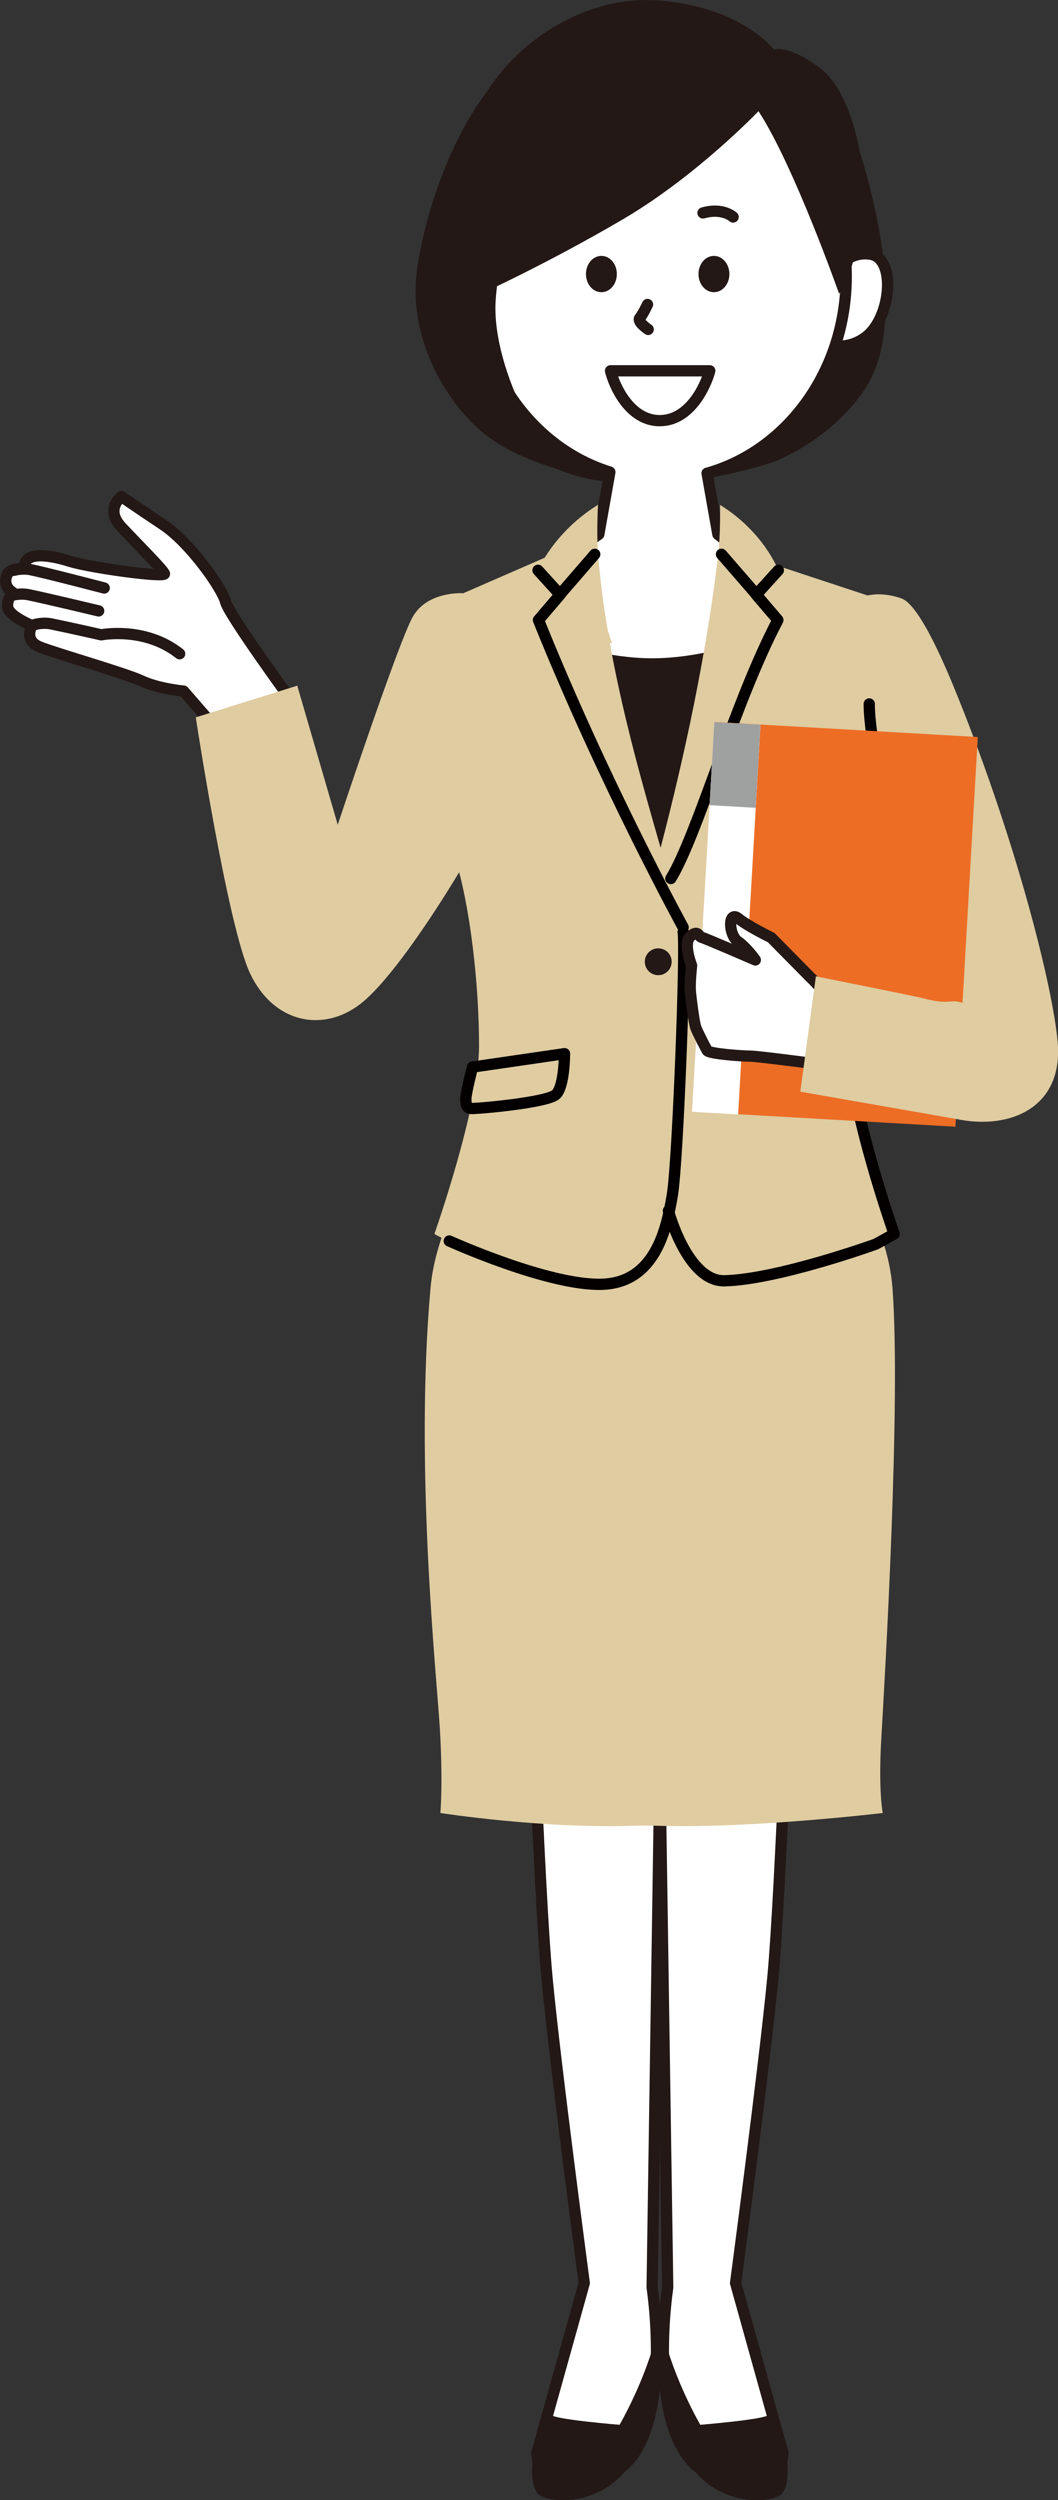 <svg xmlns="http://www.w3.org/2000/svg" id="_&#x30EC;&#x30A4;&#x30E4;&#x30FC;_2" data-name="&#x30EC;&#x30A4;&#x30E4;&#x30FC; 2" viewBox="0 0 93.82 221.69"><rect x="0" y="0" width="93.82" height="221.69" fill="#333333" stroke="none"/><defs><style>      .cls-1, .cls-2, .cls-3, .cls-4, .cls-5 {        fill-rule: evenodd;      }      .cls-1, .cls-3, .cls-6 {        fill: #dfcca1;      }      .cls-2, .cls-3, .cls-7, .cls-4, .cls-8, .cls-9 {        stroke-linecap: round;        stroke-linejoin: round;      }      .cls-2, .cls-3, .cls-8 {        stroke: #040000;      }      .cls-2, .cls-8 {        fill: none;      }      .cls-10, .cls-7, .cls-4 {        fill: #fff;      }      .cls-7, .cls-4 {        stroke: #231815;      }      .cls-9 {        stroke: #fff;      }      .cls-9, .cls-5 {        fill: #231815;      }      .cls-11 {        fill: #9fa0a0;      }      .cls-12 {        fill: #ed6d25;      }    </style></defs><g id="_&#x30EC;&#x30A4;&#x30E4;&#x30FC;_1-2" data-name="&#x30EC;&#x30A4;&#x30E4;&#x30FC; 1"><g><g><path class="cls-4" d="M25.99,62.32s-5.7-7.8-5.99-8.96c-.29-1.17-3.11-5.21-5.52-6.82-2.41-1.61-3.71-2.51-3.71-2.51,0,0-1.51,1.1,0,2.71,1.51,1.61,3.62,3.71,3.81,4.12.2.4-6.52-.5-8.43-1.1-1.9-.6-4.2-.89-3.95.69,0,0-1.26-.19-1.57.51-.46,1.05.5,1.57.5,1.57,0,0-.79.93-.3,1.64.5.7,2.01,1.3,2.01,1.3,0,0-.8,1.3.7,1.9,1.51.6,7.53,2.31,9.03,3.01,1.5.7,3.71.9,3.71.9l3.59,4.14,6.12-3.11Z"></path><path class="cls-4" d="M3.08,55.38s.7-.21,1.45-.06c1.26.25,4.45.97,4.45.97,0,0,3.86-.77,6.95,1.68"></path><path class="cls-4" d="M1.06,52.79s.7-.21,1.45-.06c1.26.25,6.24,1.44,6.24,1.44"></path><path class="cls-4" d="M1.25,50.57s.7-.21,1.45-.06c1.26.25,6.54,1.63,6.54,1.63"></path></g><g><path class="cls-5" d="M41.95,25.16s-2.27-6.84-.43-13.36C43.35,5.28,50.85-.59,58.5.05c7.33.61,10.11,4.34,10.11,4.34,0,0,1.31-.48,4.14,1.67,3.89,2.95,5.65,14.93.97,19.47l-31.77-.37Z"></path><g><path class="cls-6" d="M84.29,99.1c4.78,1.25,10.05-.58,9.5-6.72-.43-4.81-3.55-17.37-8.79-30.43-.94-2.34-3.37-8.3-5.07-8.89-2.56-.9-4.17.17-4.17.17l.15,21.55"></path><g><path class="cls-5" d="M75.39,10.83s2.77,7.58,3.1,13.91c.33,6.33-.95,8.92-2.78,11.08-1.83,2.17-4.18,3.86-6.79,5.01-1.57.69-8.84,2.39-11.18,2.06-2.33-.33-5.29.5-10.13-2.17-4.25-2.35-8.04-12.83-5.87-21.83,2.17-9,10.5-12.17,10.5-12.17l23.15,4.1Z"></path><g><path class="cls-4" d="M43.84,24.67s-1.37-2.49-3.7-2.13c-2.33.35-1.84,5.68.42,7.36,2.05,1.52,4.22.41,4.22.41l-.94-5.63Z"></path><path class="cls-4" d="M73.48,24.67s1.37-2.49,3.7-2.13c2.33.35,1.84,5.68-.42,7.36-2.05,1.52-4.22.41-4.22.41l.94-5.63Z"></path></g><path class="cls-4" d="M62.72,41.96c7.08-2.01,12.32-9.05,12.32-17.45,0-9.97-7.37-18.05-16.46-18.05s-16.46,8.08-16.46,18.05c0,8.26,5.06,15.2,11.96,17.35l-.98,5.52-8.17,5.76s2.22,8.57,11.95,9.34c9.73.77,15.71-8.11,15.71-8.11l-8.93-6.99-.96-5.42Z"></path><path class="cls-5" d="M48.83,12.41c-.53.03-4.52,8.1-4.88,14.29-.36,6.2,4.79,15.48,7.63,15.49,0,0-5.41-1.16-8.56-3.66-3.16-2.49-7.04-8.39-5.99-14.96,1.05-6.57,3.88-13.07,7.23-16.76,3.34-3.69,7.82-6.11,10.64-6.6l-6.06,12.19Z"></path><path class="cls-1" d="M41.04,52.6s-3.12-.2-4.43,2.08c-1.3,2.28-6.66,18.45-6.66,18.45l-3.59-12.33-9,2.81s2.81,18.44,4.81,22.69c2.08,4.42,6.44,5.28,9.75,2.75,4.26-3.25,12.32-17.37,11.75-17.38l-2.64-19.07Z"></path><g><path class="cls-5" d="M42.32,26.21s-4.41-10.8,2.32-17.27c7.16-6.87,14.59-6.74,20.3-5.11,5.71,1.63,15.17,12.44,9.47,22.22,0,0-4.01-11.39-7.15-16.19,0,0-5.46,5.72-11.93,9.53-6.85,4.03-13,6.81-13,6.81Z"></path><g><path class="cls-5" d="M54.7,24.3c0,.89-.61,1.61-1.37,1.61s-1.37-.72-1.37-1.61.61-1.61,1.37-1.61,1.37.72,1.37,1.61Z"></path><path class="cls-5" d="M64.68,24.3c0,.89-.61,1.61-1.37,1.61s-1.37-.72-1.37-1.61.61-1.61,1.37-1.61,1.37.72,1.37,1.61Z"></path><path class="cls-7" d="M65.01,19.24s-.92-.86-2.67-.36"></path><path class="cls-7" d="M52,19.24s.92-.86,2.67-.36"></path><path class="cls-4" d="M57.42,27s-.4.85-.68,1.19c-.28.34.74,1.02.74,1.02"></path></g></g><g><path class="cls-4" d="M44.36,129.73s1.84,8.12,2.21,10.33c.37,2.21,1.2,27.61,1.94,35.36.73,7.75,3.3,27.02,3.3,27.02l-4.22,15.13s.26,1.66.57,2.32c.34.74,1.96,2.14,6.52-.79,5.16-3.32,3.15-16.26,3.15-16.26l.91-60.56,1.11-12.54h-15.49Z"></path><path class="cls-5" d="M49.43,210.24s-.75,3.47-.55,3.88c.2.41,6.06.89,6.06.89,0,0,2.38-4.08,3.33-8.3,0,0,.3,2.02,0,4.42-.25,1.99-.56,3.25-1.58,5.84-2.05,5.22-7.63,5.16-8.84,4.27-1.66-1.22.31-7.47.31-7.47l1.26-3.52Z"></path><path class="cls-4" d="M72.68,129.73s-1.84,8.12-2.21,10.33c-.37,2.21-1.2,27.61-1.94,35.36-.74,7.75-3.3,27.02-3.3,27.02l4.22,15.13s-.27,1.66-.57,2.32c-.34.74-1.96,2.14-6.52-.79-5.16-3.32-3.15-16.26-3.15-16.26l-.91-60.56-1.11-12.54h15.49Z"></path><path class="cls-5" d="M67.61,210.24s.75,3.47.54,3.88c-.2.41-6.05.89-6.05.89,0,0-2.38-4.08-3.33-8.3,0,0-.3,2.02,0,4.42.25,1.99.56,3.25,1.58,5.84,2.05,5.22,7.63,5.16,8.83,4.27,1.66-1.22-.31-7.47-.31-7.47l-1.26-3.52Z"></path></g><g><g><path class="cls-1" d="M75.69,104.56s3.06,4.49,3.45,9.62c.77,10.16-.7,35-.98,39.81-.29,4.8.12,6.77.12,6.77,0,0-12.02,1.44-20.36,1.12h-1.28c-8.33.33-17.59-1.12-17.59-1.12,0,0,.24-2.59-.04-7.4-.29-4.81-2.26-23.26-.83-39.18.46-5.12,3.45-9.62,3.45-9.62h34.05Z"></path><path class="cls-1" d="M51.34,48.13l-11.01,4.8s.4,6.18.4,9.49-1.75,9.33-.39,13.61c1.36,4.28,2.14,11.27,2.14,16.72s-3.96,16.67-3.96,16.67c0,0,10.57,5.83,15.24,4.47,4.67-1.36,5.06-5.64,5.06-5.64,0,0,.59,4.28,5.25,5.64,4.67,1.36,15.24-4.47,15.24-4.47,0,0-3.96-11.23-3.96-16.67s.78-12.44,2.14-16.72c1.36-4.28-.39-10.3-.39-13.61s-.11-9.6-.11-9.6l-10.97-3.62-8.13,18.91-6.53-19.97Z"></path><path class="cls-9" d="M58.85,78.42s-7.78-19.51-8.36-21.83c0,0,3.4,1.28,7.34,1.28s7.42-1.25,7.42-1.25c0,0-2.92,14.65-6.4,21.8Z"></path><path class="cls-6" d="M53.03,44.77s-.15,2.52.01,4.48c1.02,12.1,5.07,23.76,7.53,32.97,0,0-7.01-12.78-12.83-27.25l1.92-2.25-1.96-2.16s1.44-3.4,5.33-5.8Z"></path><line class="cls-8" x1="49.55" y1="52.84" x2="52.74" y2="49.15"></line><path class="cls-6" d="M58.2,76.62c1.91-7.17,4.3-17.3,5.48-27.37.23-1.96.17-4.48.17-4.48,3.89,2.4,5.17,5.8,5.17,5.8l-1.96,2.16,1.92,2.25c-3.79,7.17-7.47,19.79-9.8,23.6l-.98-1.96Z"></path><path class="cls-8" d="M60.58,82.23s-7.01-12.78-12.83-27.25l1.92-2.25-1.96-2.16"></path><path class="cls-8" d="M69.02,50.57l-1.96,2.16,1.92,2.25c-3.79,7.17-7.15,19.11-9.49,22.92"></path><line class="cls-8" x1="67.18" y1="52.84" x2="63.98" y2="49.15"></line></g><path class="cls-5" d="M57.18,85.28c0,.66.53,1.19,1.19,1.19s1.19-.53,1.19-1.19-.53-1.19-1.19-1.19-1.19.53-1.19,1.19Z"></path><path class="cls-3" d="M50.06,93.43s0,2.88-.75,3.61c-.75.74-7.15,1.3-7.55,1.25-.4-.05-.45-.37-.45-.87s.59-2.8.59-2.8l8.16-1.19Z"></path><path class="cls-2" d="M60.58,82.65c.25,1.37-.46,20.33-.96,23.32-.5,2.99-1.52,7.78-6.27,7.91-4.75.13-13.51-3.84-13.51-3.84"></path><path class="cls-2" d="M77.08,62.42c0,3.3,1.75,9.33.39,13.61-1.36,4.28-2.14,11.27-2.14,16.72s3.96,16.67,3.96,16.67l-1.63.9s-8.66,3.13-13.41,3.25c-3.3.08-4.98-6.21-4.98-6.21"></path><path class="cls-1" d="M67.31,93.43s0,2.88.75,3.61c.75.74,7.15,1.3,7.55,1.25.4-.05.45-.37.45-.87s-.59-2.8-.59-2.8l-8.16-1.19Z"></path></g><path class="cls-4" d="M62.94,32.88c-.36,1.34-1.76,4.42-4.44,4.42s-4.05-3.13-4.36-4.42h8.8Z"></path></g><rect class="cls-12" x="62.35" y="64.65" width="23.39" height="34.61" transform="translate(4.82 -4.11) rotate(3.29)"></rect><rect class="cls-10" x="62.35" y="64.12" width="4.1" height="34.61" transform="translate(4.78 -3.56) rotate(3.29)"></rect><rect class="cls-11" x="63.13" y="64.14" width="4.1" height="7.38" transform="translate(4 -3.63) rotate(3.29)"></rect><path class="cls-7" d="M72,86.8l-3.61-3.66s-2.02-.98-2.93-1.71c-.91-.72-.86,1.48-.03,2.05.82.58,1.55,1.64,1.55,1.64,0,0-4.4-1.91-4.73-1.99-.33-.08-.33-.72-1.02-.11-.69.61.1,2.6.1,2.6,0,0-.19,1.63-.1,2.42.08.79.32,2.65.47,3.07.15.42.84,1.74,1.01,2.04.18.3,3.17.5,3.85.5.69,0,8.09.97,8.54,1.08.44.1,1.17-3.35,1.17-3.35l-4.25-4.58Z"></path><path class="cls-6" d="M84.78,99.22l-13.81-2.42,1.38-10.23s8.69,1.74,9.46,1.94c2.49.66,2.37.03,3.51.41,1.14.38,2.12.52,2.92,1.78"></path><path class="cls-6" d="M90.37,93.12c-1.09-3.03-5.09-4.49-5.09-4.49,0,0,1.97-.35,3.65.26"></path></g></g></g></g></svg>